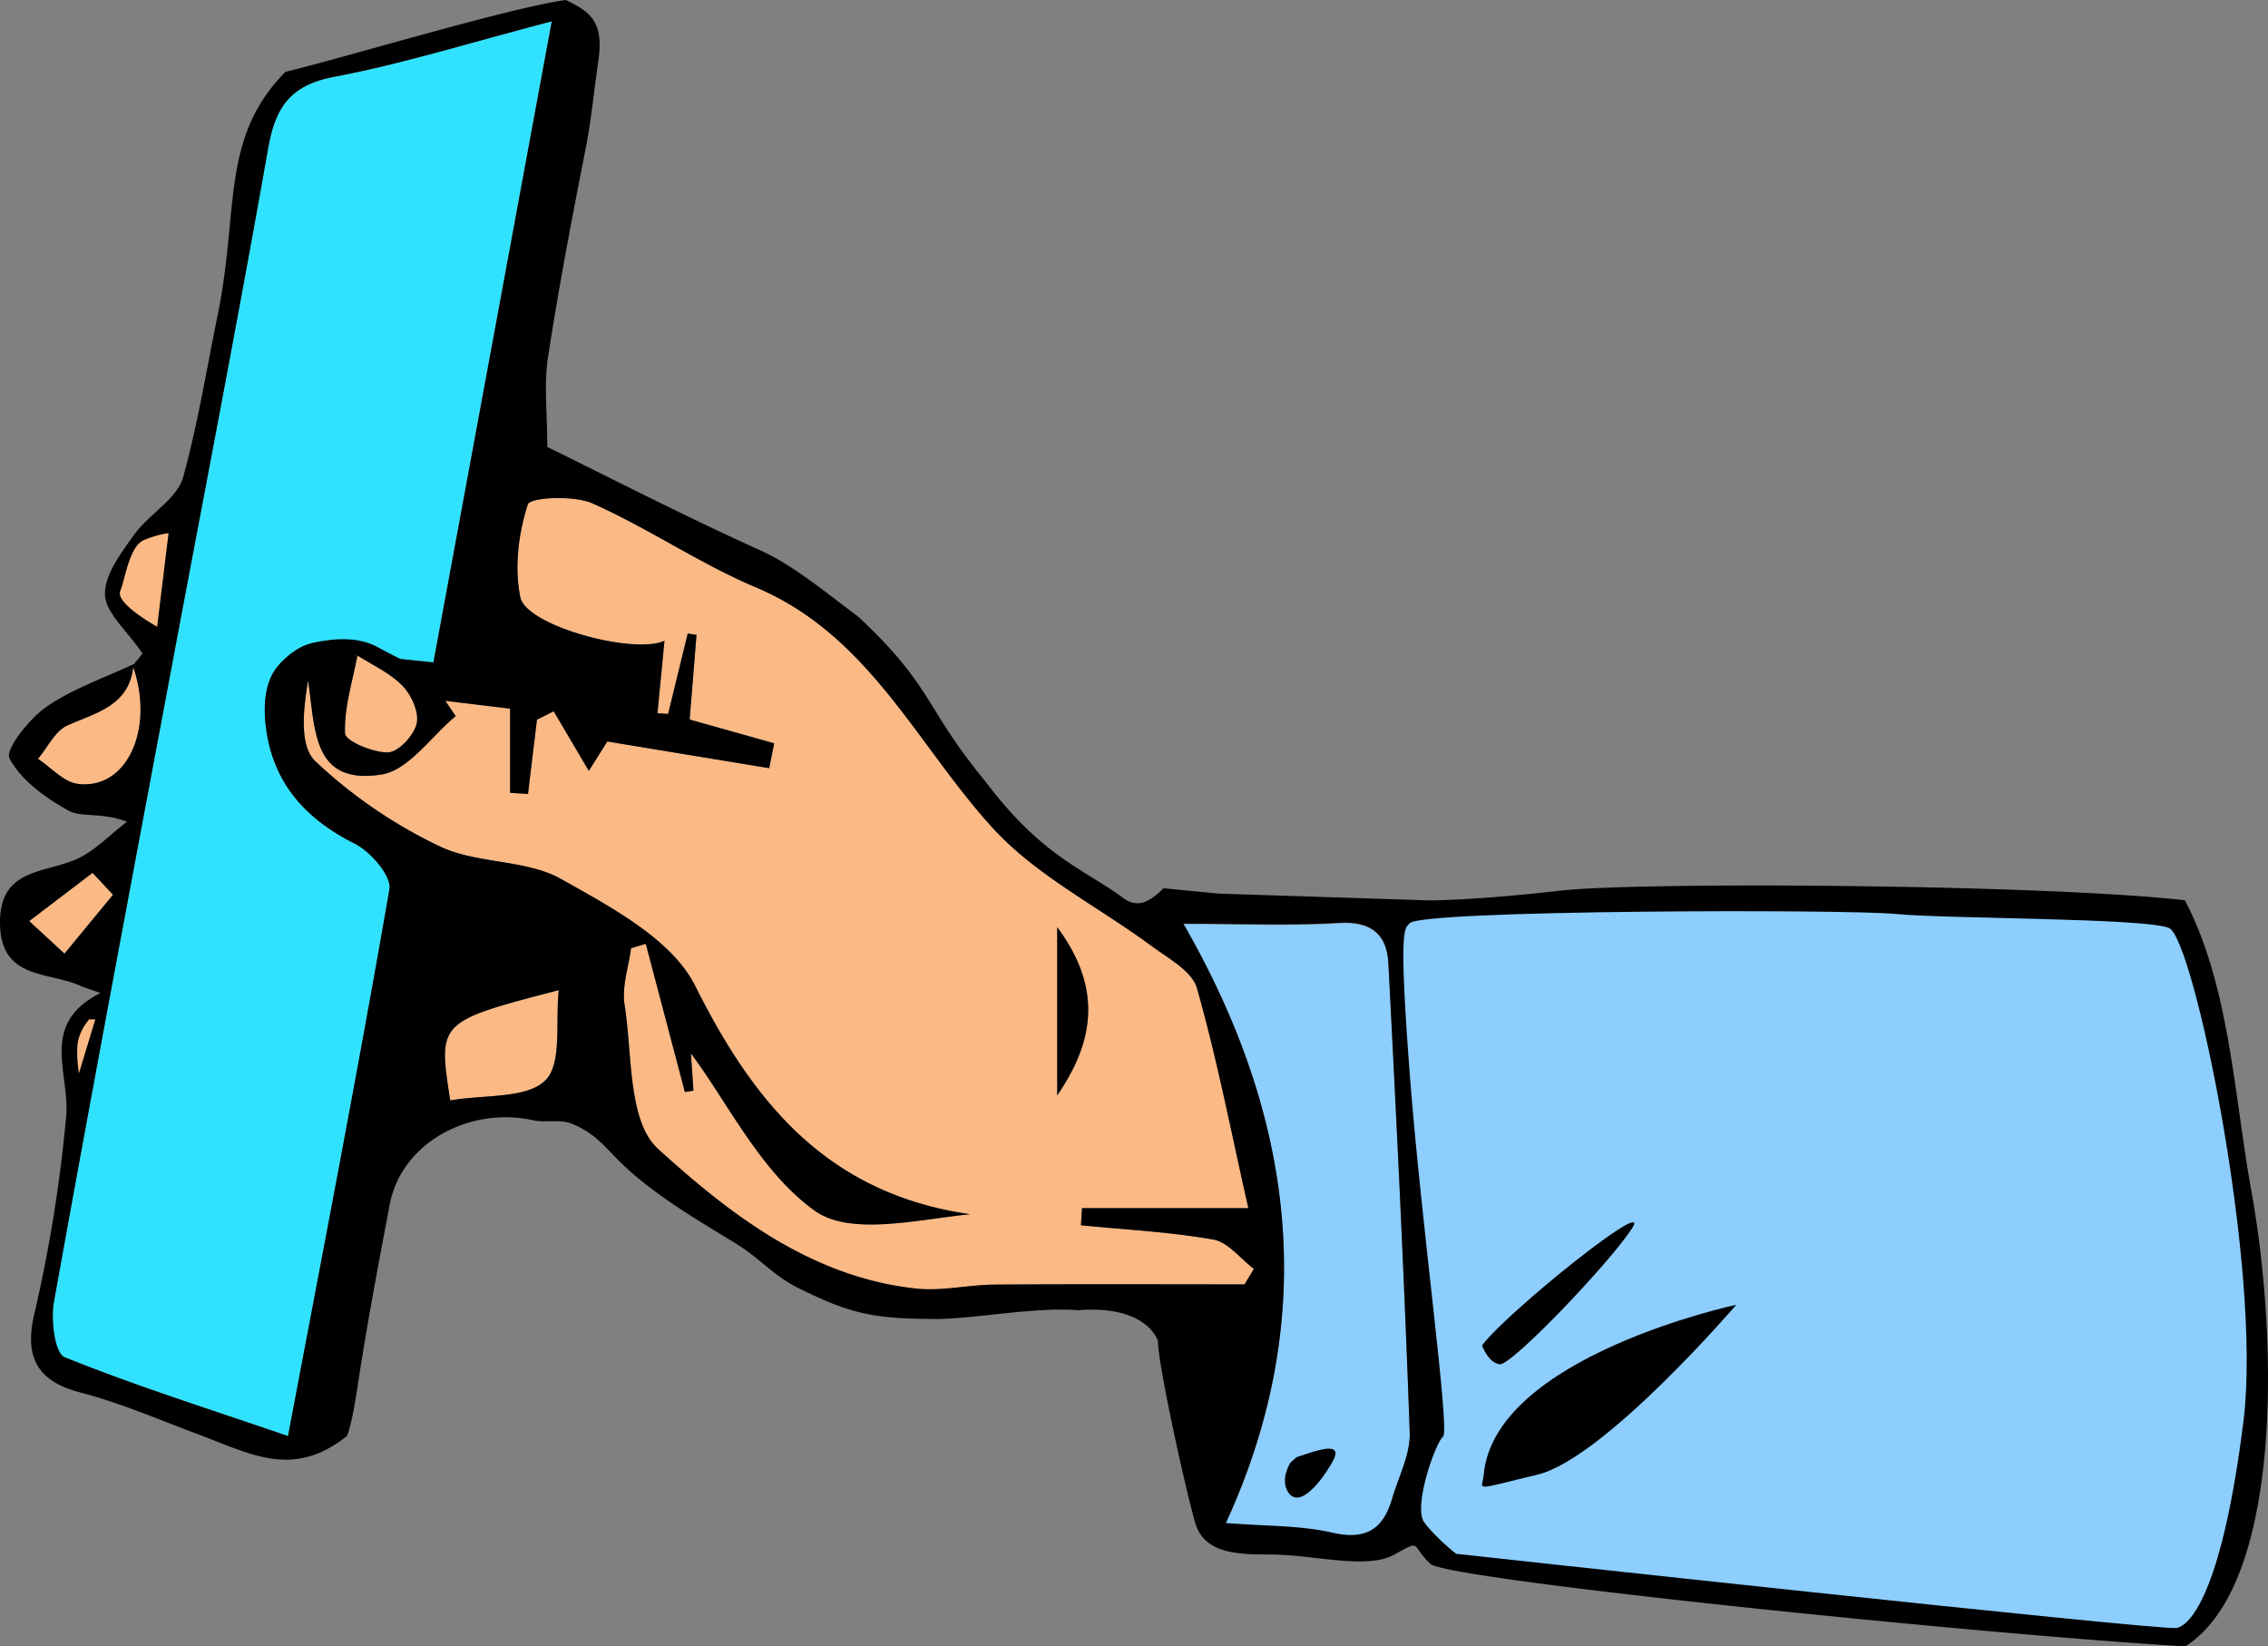 <?xml version="1.0" encoding="UTF-8"?> <svg xmlns="http://www.w3.org/2000/svg" viewBox="0 0 793.86 576.17"><rect x="0" y="0" width="793.86" height="576.17" fill="#808080" stroke="none"/> <defs> <style>.cls-1{fill:#fbb985;}.cls-2{fill:#31e2ff;}.cls-3{fill:#8dceff;}.cls-4{fill:#fff;}</style> </defs> <g id="Слой_2" data-name="Слой 2"> <g id="Слой_1-2" data-name="Слой 1"> <path class="cls-1" d="M271,260.11l-29.58-8.31c.76-9.42,1.58-19.52,2.39-29.62l-3.07-.48-6.87,28.15-3.72-.27c.81-8.33,1.61-16.66,2.45-25.34C221.7,229.19,184.17,219,182.13,209c-2.13-10.4-.67-22.32,2.62-32.48.81-2.49,16.06-3.3,22.66-.37,19.49,8.66,37.37,21,57,29.3,39.9,16.78,56.43,55.15,83.1,84.32C362.76,306.48,384.43,317.28,403,331c5.88,4.36,14.24,8.81,15.95,14.79,6.95,24.38,11.77,49.36,18,77H378.73l-.37,6c15.48,1.53,31.08,2.32,46.34,5,5.18.92,9.48,6.7,14.19,10.26l-3.27,5.42c-29.16,0-58.32-.13-87.48.08-9.17.07-18.47,2.36-27.47,1.39C284.05,447,255.53,425,230.28,402c-10.54-9.65-8.92-33.07-11.66-50.41-1-6.3,1.41-13.14,2.26-19.73l5.16-1.58,13.68,51.87,3-.47c-.37-5.47-.74-10.93-.88-13.05,13.07,17.55,24.41,41.46,43.24,55,12.49,9,35.69,3.2,54.48,1.3-49.37-7.13-75.36-38.17-96.19-79.86-8.19-16.38-29.55-27.66-47-37.47C184,300.67,167,302.39,154,296.22a169.79,169.79,0,0,1-43.64-29.84c-5.58-5.31-4.25-17.85-2.54-28.2,2.63,16.64,1.19,36.71,25.69,32.87,9.52-1.49,17.4-13.33,26-20.45l-3.66-5.35,22.7,2.75v29.45l6.27.4q1.56-13,3.13-26l5.86-2.92,12.3,20.84,6.47-10.28,56.66,9.34Zm99,64.37v58.87C382.91,364.61,386,346,370.06,324.48Z"></path> <path class="cls-2" d="M125,229.42c-22.18-6.81-34.47,2.2-32,24.29,2.18,19.64,13.41,32.64,31.15,41.51,5.57,2.78,13,11.34,12.17,16-10.85,62.72-23,125.23-35.49,191.33-27.28-9.33-53.19-17.49-78.31-27.61-3.39-1.37-4.83-13-3.7-19.29,12.93-72,26.51-143.89,40-215.8,11.73-62.65,23.91-125.22,35-188,2.56-14.55,7.9-22.11,23.27-25,23.69-4.48,46.84-11.77,76-19.38-14.17,76.74-27.69,149.93-41.43,224.35L124.47,229Z"></path> <path class="cls-3" d="M414.22,323.42c19.71,0,37.11.78,54.39-.28,11.26-.68,16.83,3.95,17.36,14.07,2.84,54.73,5.54,109.47,7.47,164.23.27,7.64-3.89,15.46-6.14,23.16-3.11,10.62-9,14.69-20.89,11.95-11.49-2.63-23.66-2.28-37.34-3.38C462.51,460.45,452.87,390.51,414.22,323.42Zm37.54,165.86-7.41,33.46,32.38,2.39c1.95-11.86,3.59-21.9,5.53-33.73Z"></path> <path class="cls-1" d="M157.59,385.08c-4.3-27.59-4.3-27.59,38-38.6-1.28,11.11,1.27,25.73-4.76,31.63C184.26,384.56,169.75,383,157.59,385.08Z"></path> <path class="cls-1" d="M46.42,232.91c7.87,21.89-1.91,43.6-19.14,41.41-5-.63-9.36-5.72-14-8.76,3.4-4,6-9.79,10.36-11.71,10.41-4.6,22-7,23.08-21.41Z"></path> <path class="cls-1" d="M124.47,229c5.53,3.56,11.84,6.35,16.34,10.92,3.15,3.2,5.93,9.29,5.05,13.24-.93,4.13-6.35,10-10,10.13-5.21.18-15-4-15.08-6.6-.38-9,2.61-18.12,4.26-27.23Z"></path> <path class="cls-1" d="M39.55,313.13q-8.49,10.31-17,20.6L10.22,322.34,32.4,305.46Q36,309.28,39.55,313.13Z"></path> <path d="M370.06,324.48c16,21.48,12.85,40.13,0,58.87Z"></path> <path d="M451.76,489.06l30.5,2.13c-1.94,11.82-3.58,21.86-5.53,33.73l-32.39-2.39C447.05,510.32,449.25,500.41,451.76,489.06Zm28.94,14.18-8.24-9.94-20.82,18.61,7.5,8.82Z"></path> <path class="cls-4" d="M480.7,503.24l-21.56,17.49-7.5-8.82,20.82-18.61Z"></path> <path d="M121.46,502.54c1.6-4.28,2.78-11.23,3.74-17.59,3.19-21.19,7.21-42.28,11.2-63.35,4.16-22,28.32-34.43,50.2-29.56,4.27.95,9.58-.43,13.43,1.16,8.29,3.4,11,7.52,17.17,13.56,11.46,11.29,27.91,20.76,37.91,26.92,11.2,6.44,14.88,12.52,25.1,17.47,17.21,8.34,24.81,10.43,47.49,10.43,13.23,0,34.1-4.25,49.61-3.07,24.51-1.9,28,10.81,28,10.81,0,8.27,9.94,53.14,13.12,63.84S433.86,544,444.34,544c15.66,0,34,5.47,43.78,0s5.52-3.29,12.58,3.3c5.85,5.45,190.09,24.47,264.21,28.86C798.37,555,797.85,471.08,788,416.56c-6-33.21-7.63-71.95-23.25-101.5-49.31-5.62-190.89-6.52-218.39-3.39-30.64,3.49-46,3.43-46,3.43l-73.71-2.37-19.38-1.88c-4.77,4.68-9.21,7.56-14.88,2.83h0c-13.94-9.92-28-14.48-47.25-39.92-22-26.7-18.19-33.08-44.65-57.89-12.09-9-22.91-18.11-34.4-23.29-26.46-11.94-52.3-25.28-74.53-36.16,0-12.1-1.2-21.87.24-31.24,3.74-24.5,8.41-48.86,13.2-73.18,1.91-9.67,2.76-19.14,4.35-30,2-13.49-1.59-17.45-11.33-22-19.72,2.72-76.6,19.94-98.13,25.16C77,48.5,83.81,73.25,76.13,110.6c-3.84,18.66-6.91,37.9-12,56.31-2.15,7.73-12,13-17.22,20.27-4.55,6.36-10.35,14-10.17,20.89.16,6.33,7.6,12.46,13.16,20.63l-3.18,3.89a.77.77,0,0,0,0-.15c-10.26,4.82-21.35,8.58-30.58,15-6,4.17-14.44,14.94-12.81,18,4.11,7.67,12.62,13.82,20.66,18.24,4.58,2.52,11.69.46,20.46,3.91C38.34,292.16,32.85,298.25,26,301c-11.38,4.62-26.14,3.39-26,22C.14,343,17.05,339.92,28.16,345c1,.47,2.12.78,7,2.51-21.57,10.91-10.64,27.86-12,43.18A506.62,506.62,0,0,1,12,459.83c-3.39,14.5.49,23.35,15.81,27.39,14.88,3.93,26.55,9.1,41,14.51C88.23,509,102.48,517.52,121.46,502.54Zm69.39-124.43c-6.59,6.45-21.1,4.86-33.26,7-4.3-27.59-4.3-27.59,38-38.6C194.33,357.59,196.88,372.21,190.85,378.11Zm277.76-55.18c11.26-.69,16.83,3.94,17.36,14.06,2.84,54.73,5.54,109.47,7.47,164.24.27,7.64-3.89,15.46-6.14,23.15-3.11,10.62-9,14.69-20.89,12-11.49-2.64-23.66-2.28-37.34-3.39,33.44-72.71,23.8-142.66-14.85-209.75C433.93,323.2,451.33,324,468.61,322.93ZM207.41,176.18c19.49,8.66,37.37,21,57,29.3,39.9,16.78,56.43,55.15,83.1,84.32C362.76,306.48,384.43,317.28,403,331c5.88,4.36,14.24,8.81,15.95,14.79,6.95,24.38,11.77,49.36,18,77H378.73c-.12,2-.24,4-.37,6,15.48,1.53,31.08,2.31,46.34,5,5.18.92,9.48,6.7,14.19,10.26l-3.27,5.42c-29.16,0-58.32-.13-87.48.08-9.17.07-18.47,2.36-27.47,1.39C284.05,447,255.53,425,230.28,402c-10.54-9.65-8.92-33.07-11.66-50.41-1-6.3,1.41-13.14,2.26-19.73l5.16-1.58,13.68,51.87,3-.47c-.37-5.47-.74-10.93-.88-13.05,13.07,17.55,24.41,41.46,43.24,55,12.49,9,35.69,3.2,54.48,1.3-49.37-7.13-75.36-38.17-96.19-79.86-8.19-16.38-29.55-27.66-47-37.47C184,300.67,167,302.39,154,296.22a169.79,169.79,0,0,1-43.64-29.84c-5.58-5.31-4.25-17.85-2.54-28.2,2.63,16.64,1.19,36.71,25.69,32.87,9.52-1.49,17.4-13.33,26-20.45l-3.66-5.35,22.7,2.75v29.45l6.27.4q1.56-13,3.13-26l5.86-2.92,12.3,20.84,6.47-10.28,56.66,9.34,1.74-8.71-29.58-8.31c.76-9.42,1.58-19.52,2.39-29.62l-3.07-.48-6.87,28.15-3.72-.27c.81-8.33,1.61-16.66,2.45-25.34C221.7,229.19,184.17,219,182.13,209c-2.13-10.4-.67-22.32,2.62-32.48C185.56,174.06,200.81,173.25,207.41,176.18ZM27.28,274.32c-5-.62-9.36-5.72-14-8.76,3.4-4,6-9.79,10.36-11.71,10.16-4.49,21.42-6.9,23-20.4C54.12,255.15,44.37,276.49,27.28,274.32Zm-4.7,59.41L10.22,322.34,32.4,305.46q3.59,3.82,7.15,7.67Q31.06,323.44,22.58,333.73Zm0,141.2c-3.39-1.37-4.83-13-3.7-19.29,12.93-72,26.51-143.89,40-215.8,11.73-62.65,23.91-125.22,35-188,2.56-14.55,7.9-22.11,23.27-25,23.69-4.48,46.84-11.77,76-19.38-14.17,76.74-27.69,149.93-41.43,224.35L124.47,229c5.53,3.56,11.84,6.35,16.34,10.92,3.15,3.2,5.93,9.29,5.05,13.24-.93,4.13-6.35,10-10,10.13-5.21.18-15-4-15.08-6.6-.38-9,2.61-18.12,4.32-27.19-22.29-6.89-34.58,2.12-32.12,24.21,2.18,19.64,13.41,32.64,31.15,41.51,5.57,2.78,13,11.34,12.17,16-10.85,62.72-23,125.23-35.49,191.33C73.56,493.21,47.65,485.05,22.53,474.93Z"></path> <path class="cls-1" d="M59,186.57l-4,32.75s-14.69-8.1-12.91-12.49,3.22-15.87,8.41-17.89A36,36,0,0,1,59,186.57Z"></path> <path class="cls-1" d="M33.36,356.73l-5.74,18.9s-1.35-8.44,0-12.49a18.48,18.48,0,0,1,3.6-6.41Z"></path> <path class="cls-3" d="M480.7,472.87c0,1.52,7.64,15.24,7.13,23.88s-5.57,28.17-5.57,28.17-1.55,8.93-10.18,7.41-33.19-7.41-33.19-7.41,1.68-13.74,3.2-17.9,14.23-29.58,14.23-29.58Z"></path> <path class="cls-3" d="M493.45,323.08c-1.77,2-4,.25,0,52.77s14.2,125.07,11.66,126.91-10.63,24.54-6.59,30,11.16,11,11.16,11,246.57,27,252.16,25.95,16.3-15.1,23.44-72.43c6.6-53-17.44-169-26.08-172.54s-78.26-3.17-95.54-4.89S497.55,318.41,493.45,323.08Z"></path> <path d="M519.34,516.06c3.76-41.42,88.42-59.45,88.42-59.45s-46.24,53.86-69.62,59.45S518.83,521.65,519.34,516.06Z"></path> <path d="M518.75,470.84c8.72-11.69,60.55-53.2,52.42-40.83S529,478,524.93,477.44,518.75,470.84,518.75,470.84Z"></path> <path d="M453.84,509.94c7.56-2.51,17.09-6.07,12.33,2.06s-11.37,15.24-14.93,10.67.4-10.76.4-10.76"></path> <path d="M97.88,232.44s4.81-6.07,11.91-7.55,15.54-2.22,22.49,1.62,17.91,9,17.91,9-4.44,3.55-9.32.74-9.21-5.14-11.69-5.75-6.22-2.24-7.7-.61-6.36,3.53-6.36,3.53H97.88Z"></path> </g> </g> </svg> 